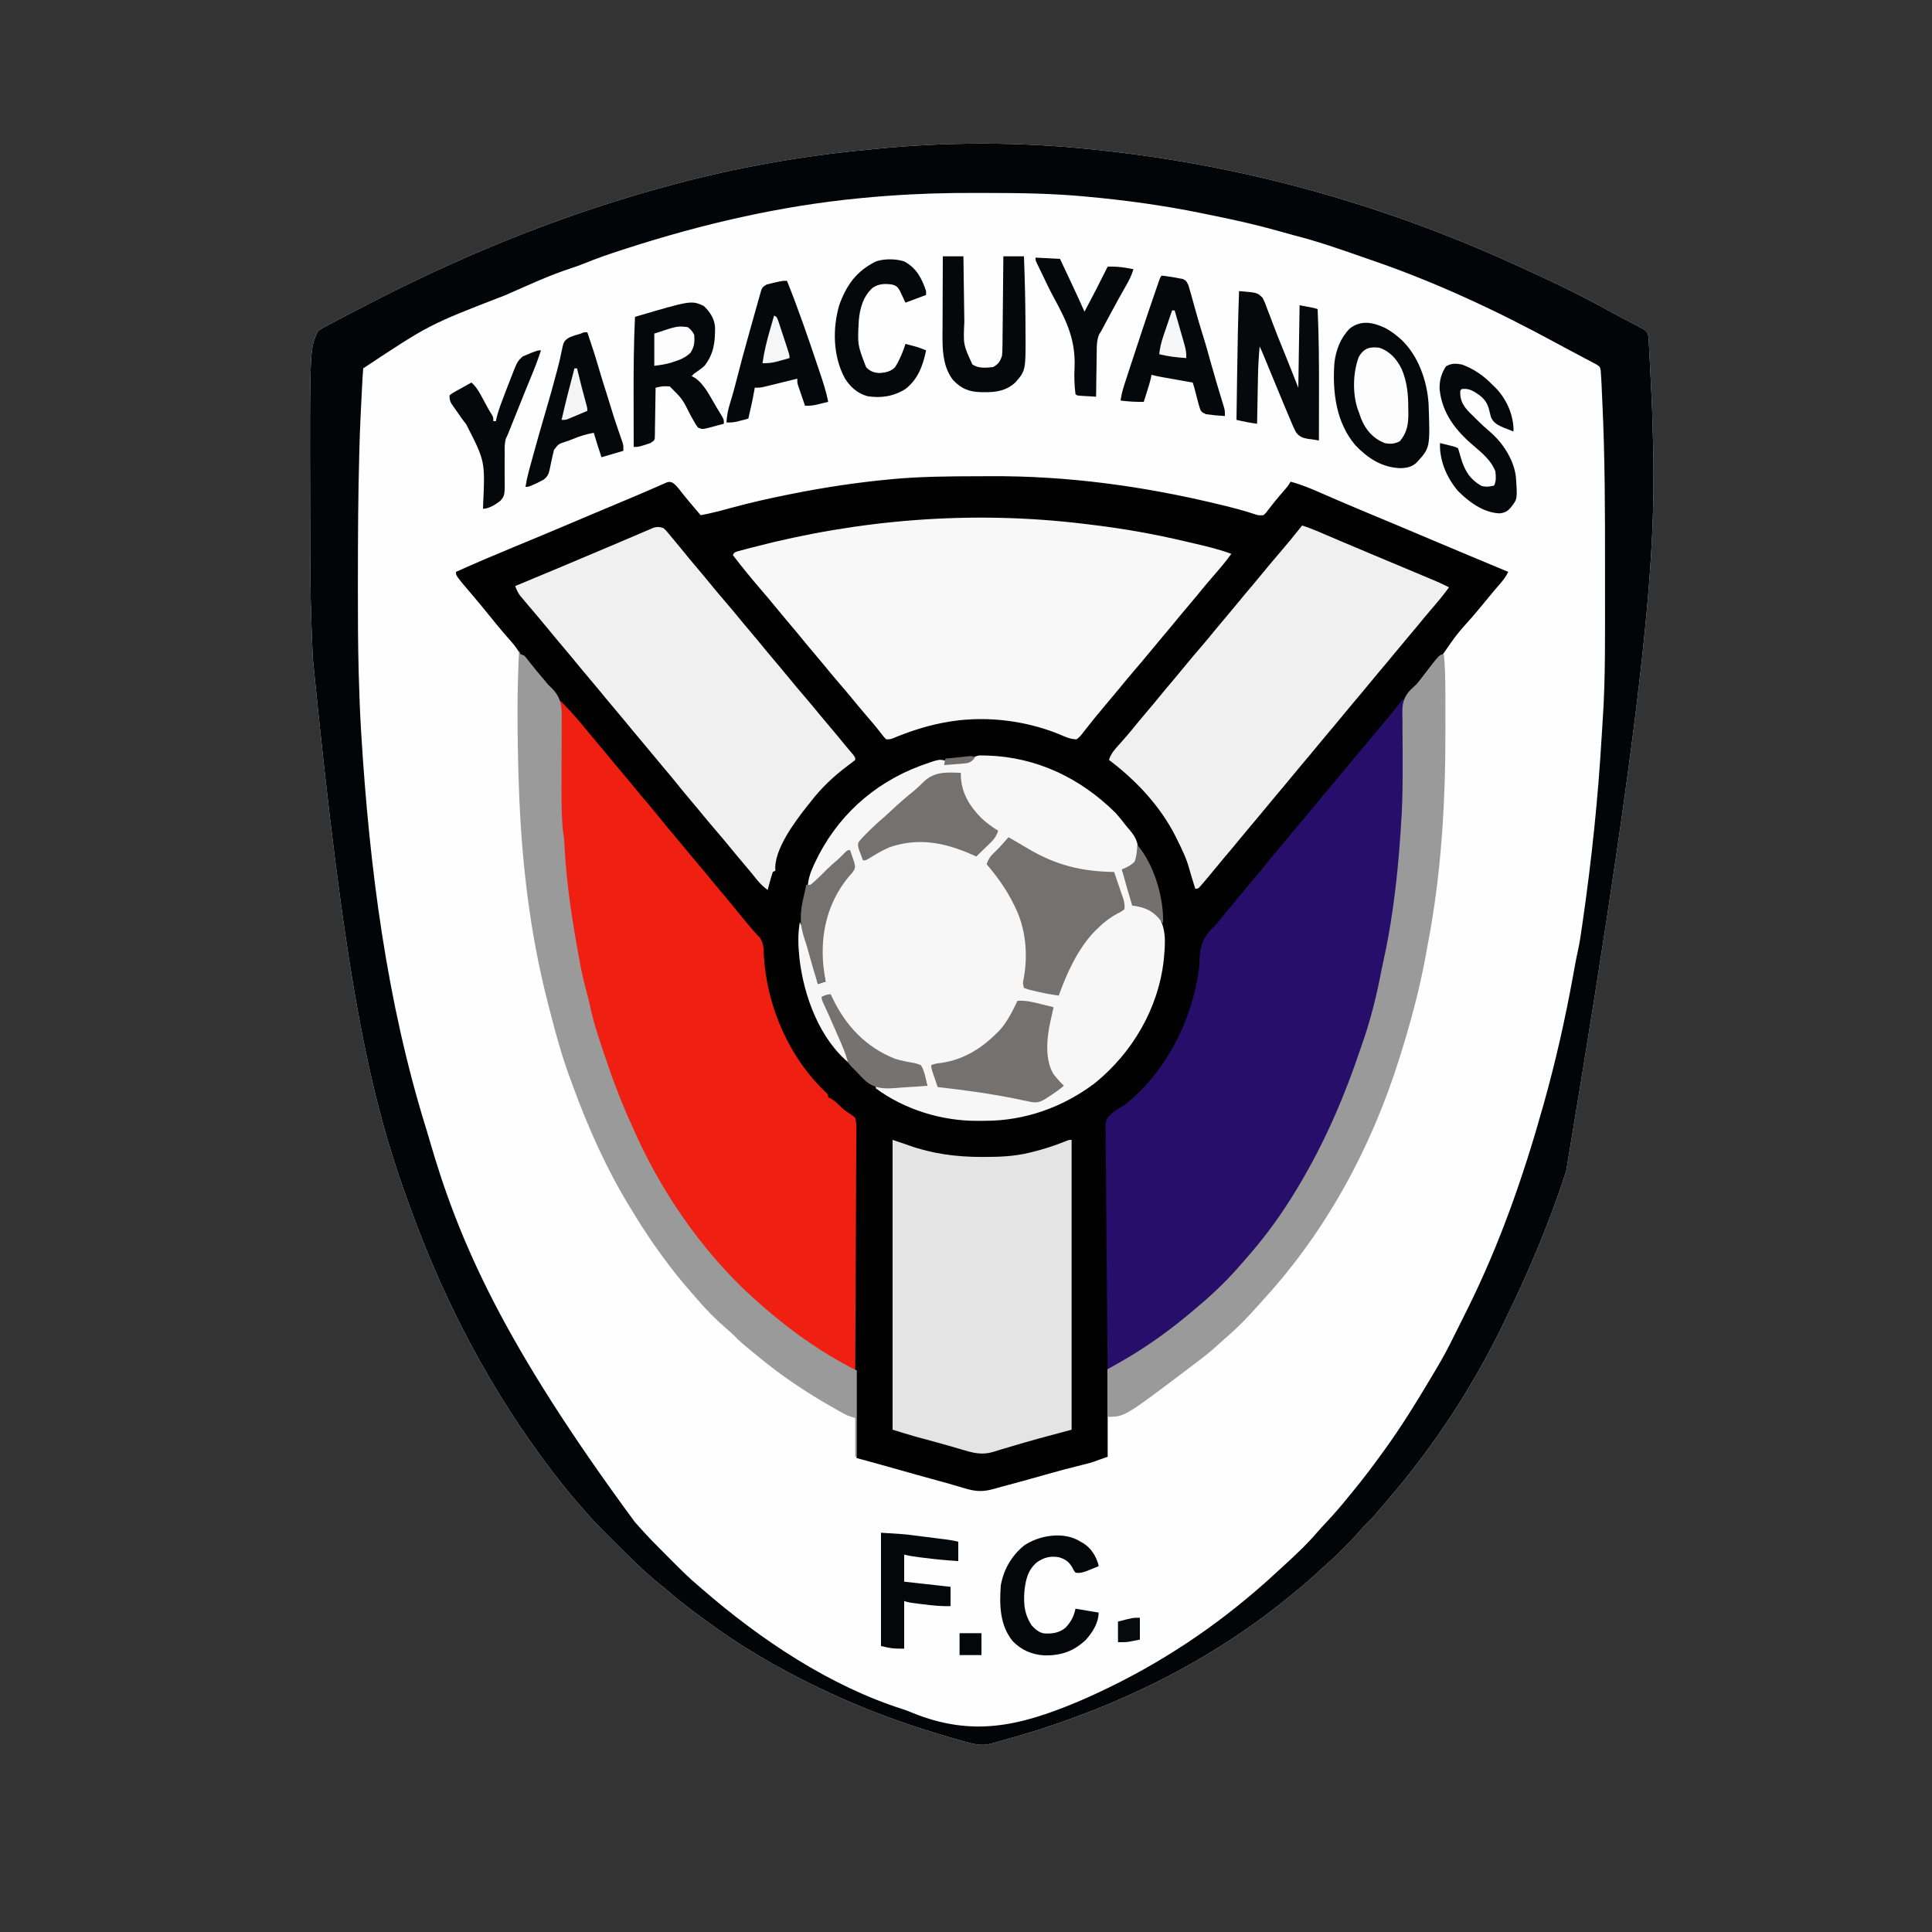 <?xml version="1.0" encoding="UTF-8"?>
<svg version="1.1" xmlns="http://www.w3.org/2000/svg" width="1500" height="1500">
<rect width="100%" height="100%" fill="#333333" stroke="none"/>
<path d="M0 0 C0.959 0.099 1.919 0.199 2.908 0.301 C74.874 7.766 145.18 22.662 214 45 C214.782 45.254 215.564 45.507 216.369 45.769 C253.371 57.817 289.552 71.955 325 88 C326.107 88.499 327.215 88.998 328.355 89.513 C353.82 101.024 379.092 113 403.499 126.624 C408.563 129.41 413.701 132.059 418.839 134.705 C419.563 135.081 420.286 135.456 421.031 135.844 C421.656 136.165 422.28 136.487 422.924 136.818 C423.609 137.208 424.294 137.598 425 138 C426.047 138.512 427.094 139.023 428.173 139.55 C431.18 142.156 431.436 142.506 431.941 146.188 C432.059 147.909 432.146 149.632 432.207 151.355 C432.262 152.28 432.318 153.205 432.375 154.158 C432.549 157.167 432.681 160.176 432.812 163.188 C432.923 165.271 433.036 167.354 433.152 169.437 C433.422 174.444 433.661 179.452 433.885 184.461 C434.03 187.65 434.196 190.839 434.363 194.027 C434.658 200.016 434.834 206.006 435 212 C435.044 213.435 435.088 214.869 435.132 216.304 C437.767 302.328 435.561 388.638 368 793 C367.778 793.686 367.557 794.372 367.328 795.078 C354.536 834.556 338.231 872.755 320 910 C319.541 910.945 319.083 911.889 318.61 912.863 C295.152 961.121 265.392 1006.592 230.44 1047.317 C228.915 1049.099 227.4 1050.889 225.887 1052.68 C216.74 1063.472 216.74 1063.472 211.683 1068.316 C209.969 1070.031 208.401 1071.816 206.828 1073.66 C202.923 1078.151 198.781 1082.367 194.562 1086.562 C193.85 1087.279 193.138 1087.995 192.404 1088.732 C188.344 1092.785 184.187 1096.658 179.842 1100.403 C177.232 1102.666 174.716 1105.02 172.188 1107.375 C166.643 1112.49 160.89 1117.286 155 1122 C153.869 1122.922 152.739 1123.846 151.609 1124.77 C85.947 1178.235 8.106 1214.375 -73.326 1236.274 C-74.975 1236.722 -76.618 1237.188 -78.252 1237.687 C-85.623 1239.835 -92.18 1238.111 -99.383 1236.066 C-100.067 1235.873 -100.75 1235.68 -101.455 1235.481 C-103.68 1234.849 -105.903 1234.207 -108.125 1233.562 C-108.895 1233.34 -109.666 1233.118 -110.459 1232.889 C-145.053 1222.893 -178.533 1210.618 -211 1195 C-212.111 1194.466 -213.222 1193.933 -214.366 1193.383 C-244.716 1178.716 -273.817 1161.695 -300.887 1141.57 C-302.99 1140.007 -305.102 1138.456 -307.215 1136.906 C-314.709 1131.38 -321.95 1125.648 -329 1119.566 C-331.728 1117.233 -334.504 1114.986 -337.312 1112.75 C-350.171 1102.218 -361.807 1090.289 -373.562 1078.562 C-374.481 1077.648 -374.481 1077.648 -375.418 1076.715 C-381.834 1070.321 -388.153 1063.926 -394 1057 C-395.045 1055.808 -396.091 1054.618 -397.141 1053.43 C-404.386 1045.166 -411.335 1036.738 -418 1028 C-418.564 1027.262 -419.129 1026.523 -419.71 1025.762 C-466.561 964.306 -502.66 895.568 -529 823 C-529.478 821.699 -529.956 820.398 -530.435 819.097 C-561.94 733.358 -580.538 642.891 -605.125 395.312 C-605.164 394.48 -605.202 393.648 -605.242 392.79 C-605.481 387.558 -605.693 382.326 -605.886 377.093 C-605.965 374.944 -606.047 372.795 -606.132 370.647 C-607.14 344.422 -607.188 318.199 -607.185 291.958 C-607.185 287.058 -607.192 282.158 -607.206 277.259 C-607.545 153.979 -607.545 153.979 -601 141 C-598.527 139.304 -596.21 137.93 -593.562 136.562 C-592.768 136.138 -591.974 135.713 -591.155 135.275 C-588.445 133.834 -585.723 132.416 -583 131 C-581.045 129.969 -579.091 128.938 -577.137 127.906 C-570.117 124.22 -563.064 120.6 -556 117 C-555.282 116.634 -554.565 116.268 -553.825 115.891 C-481.631 79.1 -406.317 49.033 -328 28 C-327.231 27.792 -326.461 27.585 -325.668 27.371 C-276.128 14.034 -225.376 5.024 -174.302 0.22 C-172.034 0.003 -169.768 -0.226 -167.501 -0.458 C-112.646 -5.963 -54.817 -5.84 0 0 Z " fill="#FEFEFE" transform="translate(848,116)"/>
<path d="M0 0 C3.234 -0.004 6.469 -0.018 9.703 -0.041 C69.872 -0.457 129.461 7.72 187.892 21.865 C189.061 22.147 189.061 22.147 190.253 22.435 C198.844 24.517 207.311 26.741 215.708 29.519 C218.519 30.417 218.519 30.417 222.329 30.24 C224.43 28.255 224.43 28.255 226.392 25.553 C227.167 24.56 227.941 23.568 228.74 22.545 C229.36 21.744 229.36 21.744 229.994 20.927 C232.82 17.358 235.821 13.934 238.787 10.482 C241.323 7.543 241.323 7.543 243.329 4.24 C251.414 6.332 258.951 9.51 266.578 12.846 C270.449 14.538 274.329 16.21 278.208 17.885 C279.029 18.239 279.849 18.594 280.695 18.959 C290.166 23.046 299.685 27.019 309.204 30.99 C312.849 32.512 316.494 34.034 320.138 35.557 C321.511 36.13 321.511 36.13 322.911 36.715 C333.375 41.091 343.821 45.51 354.267 49.928 C373.593 58.1 392.95 66.195 412.329 74.24 C410.513 78.1 408.05 81.103 405.267 84.303 C404.265 85.47 403.263 86.638 402.263 87.807 C401.765 88.387 401.267 88.967 400.755 89.565 C398.744 91.928 396.785 94.332 394.829 96.74 C391.541 100.78 388.202 104.771 384.829 108.74 C372.412 122.594 372.412 122.594 361.892 137.803 C360.33 140.239 358.711 141.915 356.642 143.928 C352.936 147.539 349.74 151.363 346.556 155.436 C343.9 158.782 341.156 162.045 338.392 165.303 C337.907 165.875 337.422 166.448 336.922 167.038 C333.479 171.09 333.479 171.09 332.329 172.24 C332.216 174.211 332.172 176.186 332.156 178.161 C332.142 179.438 332.129 180.714 332.115 182.03 C332.11 182.721 332.104 183.411 332.099 184.123 C332.083 186.303 332.061 188.483 332.037 190.664 C332.004 193.777 331.972 196.89 331.942 200.003 C331.401 254.219 331.401 254.219 329.329 281.24 C329.267 282.055 329.205 282.87 329.141 283.71 C325.687 328.413 319.76 373.975 306.954 417.053 C306.645 418.099 306.337 419.145 306.018 420.223 C305.127 423.23 304.23 426.236 303.329 429.24 C303.001 430.345 303.001 430.345 302.665 431.471 C286.4 485.893 262.89 538.884 228.329 584.24 C227.862 584.858 227.395 585.475 226.914 586.111 C211.748 606.072 194.729 625.945 175.65 642.256 C173.879 643.77 172.127 645.305 170.384 646.85 C152.848 662.299 133.569 675.427 113.517 687.365 C112.543 687.947 111.568 688.528 110.564 689.127 C109.201 689.93 109.201 689.93 107.81 690.748 C106.994 691.229 106.178 691.71 105.338 692.206 C103.329 693.24 103.329 693.24 101.329 693.24 C101.329 715.68 101.329 738.12 101.329 761.24 C88.967 765.736 88.967 765.736 84.087 766.951 C83.013 767.223 81.938 767.495 80.831 767.775 C79.717 768.053 78.602 768.33 77.454 768.615 C69.19 770.713 60.954 772.86 52.767 775.24 C41.659 778.466 30.493 781.468 19.313 784.433 C17.311 784.975 15.314 785.535 13.323 786.114 C4.606 788.626 -1.139 788.354 -9.733 785.74 C-11.609 785.187 -13.485 784.635 -15.362 784.084 C-16.373 783.786 -17.384 783.488 -18.425 783.182 C-24.323 781.471 -30.248 779.862 -36.171 778.24 C-44.663 775.908 -53.145 773.548 -61.608 771.115 C-72.271 768.069 -82.972 765.158 -93.671 762.24 C-93.671 739.8 -93.671 717.36 -93.671 694.24 C-95.651 693.58 -97.631 692.92 -99.671 692.24 C-103.143 690.494 -106.457 688.48 -109.796 686.49 C-110.761 685.917 -111.725 685.343 -112.719 684.752 C-127.794 675.672 -142.068 665.396 -155.671 654.24 C-156.202 653.807 -156.733 653.373 -157.28 652.927 C-172.752 640.243 -187.688 626.477 -200.671 611.24 C-201.562 610.224 -202.454 609.208 -203.346 608.193 C-223.323 585.378 -240.203 559.855 -254.671 533.24 C-255.092 532.479 -255.514 531.718 -255.948 530.935 C-276.662 493.523 -291.715 451.829 -301.671 410.24 C-301.848 409.507 -302.025 408.773 -302.208 408.018 C-303.241 403.726 -304.247 399.428 -305.234 395.126 C-305.628 393.425 -306.035 391.727 -306.444 390.029 C-314.494 356.358 -320.09 320.583 -321.46 285.982 C-321.61 282.316 -321.61 282.316 -322.148 279.02 C-323.923 266.183 -323.761 253.167 -323.564 240.239 C-323.492 234.721 -323.488 229.201 -323.47 223.682 C-323.452 218.878 -323.409 214.076 -323.318 209.272 C-323.229 204.562 -323.206 199.856 -323.224 195.146 C-323.22 193.374 -323.193 191.603 -323.142 189.832 C-322.855 179.484 -323.829 172.768 -330.953 164.911 C-332.629 163.176 -334.334 161.485 -336.076 159.817 C-338.457 157.463 -340.511 154.912 -342.608 152.303 C-343.309 151.44 -344.011 150.578 -344.733 149.689 C-347.06 146.748 -349.296 143.75 -351.479 140.701 C-352.625 139.092 -352.625 139.092 -354.671 138.24 C-355.301 137.177 -355.301 137.177 -355.944 136.092 C-358.063 132.592 -360.602 129.681 -363.296 126.615 C-364.379 125.367 -365.461 124.119 -366.542 122.869 C-367.074 122.254 -367.606 121.64 -368.155 121.006 C-371.746 116.823 -375.199 112.524 -378.671 108.24 C-383.037 102.866 -387.424 97.514 -391.916 92.245 C-404.671 77.279 -404.671 77.279 -404.671 74.24 C-390.025 67.649 -375.266 61.367 -360.421 55.24 C-345.435 49.055 -330.477 42.807 -315.546 36.49 C-313.636 35.682 -311.726 34.875 -309.815 34.067 C-307.034 32.89 -304.253 31.714 -301.471 30.537 C-292.039 26.548 -282.603 22.57 -273.149 18.632 C-267.275 16.182 -261.417 13.703 -255.585 11.154 C-254.468 10.672 -253.352 10.19 -252.201 9.694 C-250.12 8.794 -248.044 7.883 -245.974 6.957 C-245.066 6.567 -244.157 6.177 -243.221 5.775 C-242.434 5.429 -241.647 5.082 -240.836 4.725 C-238.671 4.24 -238.671 4.24 -236.51 5.01 C-234.011 6.682 -232.461 8.687 -230.608 11.053 C-229.835 12.025 -229.061 12.997 -228.264 13.998 C-227.644 14.78 -227.644 14.78 -227.01 15.577 C-224.597 18.573 -222.1 21.497 -219.608 24.428 C-219.119 25.004 -218.63 25.581 -218.125 26.175 C-216.975 27.531 -215.823 28.886 -214.671 30.24 C-206.577 28.785 -198.719 26.674 -190.796 24.49 C-176.195 20.525 -161.512 17.192 -146.671 14.24 C-145.394 13.985 -144.118 13.73 -142.803 13.467 C-118.43 8.619 -93.975 4.931 -69.233 2.553 C-68.003 2.433 -66.774 2.314 -65.507 2.191 C-43.705 0.208 -21.875 0.025 0 0 Z " fill="#020101" transform="translate(758.671,369.76)"/>
<path d="M0 0 C0.959 0.099 1.919 0.199 2.908 0.301 C74.874 7.766 145.18 22.662 214 45 C214.782 45.254 215.564 45.507 216.369 45.769 C253.371 57.817 289.552 71.955 325 88 C326.107 88.499 327.215 88.998 328.355 89.513 C353.82 101.024 379.092 113 403.499 126.624 C408.563 129.41 413.701 132.059 418.839 134.705 C419.563 135.081 420.286 135.456 421.031 135.844 C421.656 136.165 422.28 136.487 422.924 136.818 C423.609 137.208 424.294 137.598 425 138 C426.047 138.512 427.094 139.023 428.173 139.55 C431.18 142.156 431.436 142.506 431.941 146.188 C432.059 147.909 432.146 149.632 432.207 151.355 C432.262 152.28 432.318 153.205 432.375 154.158 C432.549 157.167 432.681 160.176 432.812 163.188 C432.923 165.271 433.036 167.354 433.152 169.437 C433.422 174.444 433.661 179.452 433.885 184.461 C434.03 187.65 434.196 190.839 434.363 194.027 C434.658 200.016 434.834 206.006 435 212 C435.044 213.435 435.088 214.869 435.132 216.304 C437.767 302.328 435.561 388.638 368 793 C367.778 793.686 367.557 794.372 367.328 795.078 C354.536 834.556 338.231 872.755 320 910 C319.541 910.945 319.083 911.889 318.61 912.863 C295.152 961.121 265.392 1006.592 230.44 1047.317 C228.915 1049.099 227.4 1050.889 225.887 1052.68 C216.74 1063.472 216.74 1063.472 211.683 1068.316 C209.969 1070.031 208.401 1071.816 206.828 1073.66 C202.923 1078.151 198.781 1082.367 194.562 1086.562 C193.85 1087.279 193.138 1087.995 192.404 1088.732 C188.344 1092.785 184.187 1096.658 179.842 1100.403 C177.232 1102.666 174.716 1105.02 172.188 1107.375 C166.643 1112.49 160.89 1117.286 155 1122 C153.869 1122.922 152.739 1123.846 151.609 1124.77 C85.947 1178.235 8.106 1214.375 -73.326 1236.274 C-74.975 1236.722 -76.618 1237.188 -78.252 1237.687 C-85.623 1239.835 -92.18 1238.111 -99.383 1236.066 C-100.067 1235.873 -100.75 1235.68 -101.455 1235.481 C-103.68 1234.849 -105.903 1234.207 -108.125 1233.562 C-108.895 1233.34 -109.666 1233.118 -110.459 1232.889 C-145.053 1222.893 -178.533 1210.618 -211 1195 C-212.111 1194.466 -213.222 1193.933 -214.366 1193.383 C-244.716 1178.716 -273.817 1161.695 -300.887 1141.57 C-302.99 1140.007 -305.102 1138.456 -307.215 1136.906 C-314.709 1131.38 -321.95 1125.648 -329 1119.566 C-331.728 1117.233 -334.504 1114.986 -337.312 1112.75 C-350.171 1102.218 -361.807 1090.289 -373.562 1078.562 C-374.481 1077.648 -374.481 1077.648 -375.418 1076.715 C-381.834 1070.321 -388.153 1063.926 -394 1057 C-395.045 1055.808 -396.091 1054.618 -397.141 1053.43 C-404.386 1045.166 -411.335 1036.738 -418 1028 C-418.564 1027.262 -419.129 1026.523 -419.71 1025.762 C-466.561 964.306 -502.66 895.568 -529 823 C-529.478 821.699 -529.956 820.398 -530.435 819.097 C-561.94 733.358 -580.538 642.891 -605.125 395.312 C-605.164 394.48 -605.202 393.648 -605.242 392.79 C-605.481 387.558 -605.693 382.326 -605.886 377.093 C-605.965 374.944 -606.047 372.795 -606.132 370.647 C-607.14 344.422 -607.188 318.199 -607.185 291.958 C-607.185 287.058 -607.192 282.158 -607.206 277.259 C-607.545 153.979 -607.545 153.979 -601 141 C-598.527 139.304 -596.21 137.93 -593.562 136.562 C-592.768 136.138 -591.974 135.713 -591.155 135.275 C-588.445 133.834 -585.723 132.416 -583 131 C-581.045 129.969 -579.091 128.938 -577.137 127.906 C-570.117 124.22 -563.064 120.6 -556 117 C-555.282 116.634 -554.565 116.268 -553.825 115.891 C-481.631 79.1 -406.317 49.033 -328 28 C-327.231 27.792 -326.461 27.585 -325.668 27.371 C-276.128 14.034 -225.376 5.024 -174.302 0.22 C-172.034 0.003 -169.768 -0.226 -167.501 -0.458 C-112.646 -5.963 -54.817 -5.84 0 0 Z M-158 36 C-159.016 36.073 -160.031 36.147 -161.077 36.222 C-166.808 36.644 -172.53 37.135 -178.25 37.688 C-179.522 37.809 -179.522 37.809 -180.82 37.933 C-242.74 43.949 -302.954 57.959 -362.062 77.062 C-362.987 77.36 -363.912 77.658 -364.865 77.964 C-375.01 81.235 -384.999 84.676 -394.859 88.729 C-398.09 90.037 -401.337 91.176 -404.65 92.253 C-421.204 97.647 -437.074 105.012 -453 112 C-454.549 112.678 -454.549 112.678 -456.13 113.37 C-514.71 135.993 -514.71 135.993 -566 170 C-566.221 172.335 -566.38 174.647 -566.5 176.988 C-566.54 177.709 -566.581 178.429 -566.622 179.171 C-566.753 181.551 -566.877 183.932 -567 186.312 C-567.044 187.135 -567.087 187.958 -567.132 188.805 C-567.891 203.126 -568.566 217.444 -568.941 231.78 C-568.982 233.318 -569.024 234.857 -569.066 236.396 C-569.96 268.679 -570.106 300.959 -570.123 333.252 C-570.125 336.321 -570.129 339.391 -570.133 342.461 C-570.157 363.225 -570.071 383.979 -569.543 404.738 C-569.513 405.935 -569.513 405.935 -569.482 407.157 C-569.097 421.951 -568.55 436.747 -567.656 451.52 C-567.607 452.337 -567.558 453.155 -567.508 453.998 C-561.168 557.413 -547.784 662.231 -516.801 761.397 C-516.07 763.772 -515.369 766.151 -514.684 768.539 C-491.578 848.806 -456.418 928.128 -355.255 1065.51 C-353.873 1067.036 -352.499 1068.57 -351.14 1070.117 C-344.691 1077.426 -337.844 1084.309 -330.943 1091.187 C-328.934 1093.191 -326.931 1095.2 -324.928 1097.209 C-318.79 1103.35 -312.664 1109.423 -306 1115 C-304.881 1115.972 -303.764 1116.946 -302.648 1117.922 C-257.628 1156.923 -203.797 1193.1 -146.59 1211.148 C-144.161 1211.947 -141.851 1212.873 -139.5 1213.875 C-93.174 1232.686 -56.734 1224.191 -12.129 1205.633 C35.835 1185.221 79.943 1158.388 120 1125 C120.58 1124.519 121.16 1124.039 121.757 1123.543 C129.19 1117.374 136.395 1110.995 143.469 1104.418 C145.045 1102.958 146.631 1101.509 148.219 1100.062 C157.558 1091.537 166.834 1082.891 175.035 1073.246 C177.19 1070.783 179.418 1068.401 181.658 1066.016 C187.728 1059.552 193.46 1052.927 199 1046 C199.981 1044.808 200.964 1043.618 201.949 1042.43 C210.367 1032.238 218.272 1021.722 226 1011 C226.53 1010.266 227.06 1009.532 227.606 1008.776 C240.126 991.394 251.334 973.33 262.267 954.915 C263.802 952.332 265.348 949.757 266.898 947.184 C272.034 938.622 276.69 929.924 281.05 920.944 C282.274 918.439 283.532 915.952 284.791 913.465 C286.155 910.759 287.502 908.045 288.846 905.33 C289.649 903.709 290.455 902.089 291.264 900.471 C316.325 850.158 334.839 797.046 350 743 C350.18 742.36 350.36 741.72 350.546 741.061 C359.815 708.078 367.268 674.957 373.387 641.25 C373.548 640.367 373.708 639.485 373.873 638.576 C374.17 636.936 374.465 635.297 374.758 633.657 C375.442 629.868 376.185 626.106 377.037 622.351 C378.449 616.1 379.329 609.775 380.25 603.438 C380.408 602.359 380.408 602.359 380.568 601.259 C387.6 552.945 392.695 504.556 395.531 455.819 C395.747 452.118 395.971 448.418 396.231 444.72 C396.856 435.833 397.284 426.956 397.554 418.05 C397.586 417.028 397.586 417.028 397.618 415.986 C398.068 401.094 398.149 386.204 398.134 371.305 C398.132 367.658 398.134 364.011 398.136 360.363 C398.138 354.238 398.135 348.113 398.13 341.988 C398.126 335.807 398.126 329.627 398.13 323.446 C398.162 281.567 398.093 239.703 396.125 197.86 C395.993 195.048 395.872 192.236 395.75 189.424 C395.667 187.589 395.584 185.753 395.5 183.918 C395.465 183.1 395.429 182.281 395.393 181.438 C395.289 179.289 395.153 177.146 395 175 C394.928 173.895 394.856 172.79 394.782 171.651 C394.219 168.848 394.219 168.848 391.852 167.18 C390.905 166.678 389.957 166.177 388.98 165.66 C387.91 165.08 386.839 164.5 385.737 163.902 C384.565 163.295 383.394 162.688 382.188 162.062 C380.962 161.409 379.738 160.753 378.515 160.096 C375.962 158.728 373.402 157.371 370.837 156.024 C367.194 154.108 363.576 152.149 359.961 150.18 C314.271 125.336 266.764 103.127 217.528 86.215 C214.887 85.305 212.249 84.389 209.612 83.465 C192.139 77.342 174.735 71.282 156.775 66.728 C153.633 65.904 150.513 65.015 147.391 64.117 C129.729 59.058 112.007 55.013 94.005 51.405 C90.832 50.764 87.665 50.1 84.496 49.441 C55.193 43.447 25.591 39.403 -4.188 36.688 C-5.07 36.606 -5.953 36.525 -6.862 36.441 C-31.344 34.219 -55.772 33.812 -80.338 33.815 C-83.635 33.815 -86.931 33.808 -90.228 33.794 C-112.897 33.702 -135.39 34.337 -158 36 Z " fill="#020507" transform="translate(848,116)"/>
<path d="M0 0 C1.356 -0.007 2.712 0.015 4.066 0.059 C5.179 0.082 5.179 0.082 6.313 0.105 C44.717 1.381 78.456 17.642 105.629 44.496 C108.803 48.04 111.719 51.735 114.629 55.496 C115.785 56.824 115.785 56.824 116.965 58.18 C121.982 64.245 123.698 68.678 123.152 76.602 C122.452 80.473 121.419 82.706 118.629 85.496 C113.629 88.496 113.629 88.496 110.629 88.496 C110.992 89.502 110.992 89.502 111.363 90.528 C112.46 93.577 113.545 96.63 114.629 99.684 C115.01 100.739 115.392 101.794 115.785 102.881 C116.146 103.902 116.507 104.924 116.879 105.977 C117.214 106.914 117.549 107.851 117.895 108.817 C118.633 111.509 118.77 113.72 118.629 116.496 C119.258 116.522 119.887 116.548 120.535 116.574 C126.536 116.972 131.809 117.677 136.629 121.496 C145.762 132.679 144.433 145.435 143.115 159.217 C138.879 196.677 118.733 230.882 89.629 254.496 C64.979 273.088 35.465 283.685 4.57 283.681 C2.53 283.684 0.49 283.702 -1.551 283.721 C-29.151 283.841 -58.025 275.02 -80.371 258.496 C-80.371 257.836 -80.371 257.176 -80.371 256.496 C-67.171 256.496 -53.971 256.496 -40.371 256.496 C-41.361 253.526 -42.351 250.556 -43.371 247.496 C-43.601 246.363 -43.83 245.23 -44.066 244.062 C-45.202 241.109 -45.202 241.109 -48.863 240.211 C-50.32 239.929 -51.782 239.672 -53.246 239.434 C-54.8 239.123 -56.352 238.806 -57.902 238.48 C-58.665 238.321 -59.429 238.162 -60.215 237.998 C-74.071 234.772 -85.296 226.116 -95.371 216.496 C-96.048 215.906 -96.725 215.315 -97.422 214.707 C-105.016 207.798 -111.212 197.889 -115.371 188.496 C-115.371 187.506 -115.371 186.516 -115.371 185.496 C-118.836 186.486 -118.836 186.486 -122.371 187.496 C-121.822 188.633 -121.822 188.633 -121.262 189.793 C-117.305 198.12 -113.57 206.536 -109.925 215.004 C-109.135 216.839 -108.341 218.673 -107.548 220.507 C-104.865 226.769 -102.404 232.993 -100.371 239.496 C-124.103 220.433 -136.316 186.77 -139.704 157.425 C-140.638 148.033 -141.09 138.826 -139.371 129.496 C-131.752 143.765 -129.25 161.888 -125.371 177.496 C-122.401 176.506 -122.401 176.506 -119.371 175.496 C-119.57 174.626 -119.57 174.626 -119.773 173.738 C-119.95 172.957 -120.127 172.176 -120.309 171.371 C-120.483 170.605 -120.657 169.84 -120.836 169.051 C-125.823 145.244 -120.866 121.554 -107.786 101.279 C-105.517 97.9 -103.055 95.112 -100.121 92.309 C-98.347 90.594 -98.347 90.594 -97.371 88.496 C-97.635 85.407 -98.373 82.907 -99.469 80.012 C-100.371 77.496 -100.371 77.496 -100.371 73.496 C-106.792 79.026 -112.965 84.783 -119.104 90.623 C-131.638 102.496 -131.638 102.496 -133.371 102.496 C-132.871 96.34 -131.453 91.523 -128.871 85.934 C-128.337 84.762 -128.337 84.762 -127.792 83.567 C-111.26 48.103 -82.587 21.84 -46.008 8.129 C-30.859 2.679 -30.859 2.679 -25.371 4.496 C-25.701 5.156 -26.031 5.816 -26.371 6.496 C-23.285 6.276 -20.203 6.015 -17.121 5.746 C-15.812 5.653 -15.812 5.653 -14.477 5.559 C-8.117 4.976 -5.633 0.829 0 0 Z " fill="#F7F7F7" transform="translate(760.371,586.504)"/>
<path d="M0 0 C7.343 7.314 14.098 15.029 20.617 23.082 C23.208 26.254 25.847 29.38 28.5 32.5 C32.621 37.349 36.67 42.252 40.688 47.188 C43.261 50.318 45.876 53.412 48.5 56.5 C52.62 61.348 56.668 66.248 60.684 71.184 C63.278 74.338 65.916 77.452 68.562 80.562 C72.432 85.113 76.2 89.728 79.91 94.41 C82.832 98.031 85.848 101.57 88.863 105.113 C91.78 108.546 94.657 112.006 97.5 115.5 C100.788 119.54 104.127 123.531 107.5 127.5 C111.62 132.348 115.668 137.248 119.684 142.184 C122.278 145.338 124.916 148.452 127.562 151.562 C131.427 156.106 135.189 160.715 138.895 165.391 C142.316 169.631 145.855 173.773 149.387 177.922 C149.817 178.44 150.246 178.957 150.689 179.491 C151.969 180.964 153.367 182.331 154.766 183.691 C157.955 188.415 157.853 192.601 158.062 198.188 C160.462 237.58 177.686 277.397 206.746 304.637 C208 306 208 306 208 308 C208.561 308.241 209.121 308.482 209.699 308.73 C212.474 310.262 214.5 312.146 216.812 314.312 C220.086 317.443 220.086 317.443 223.768 320.044 C225.747 321.223 227.371 322.367 229 324 C229.711 327.035 229.924 329.014 229.842 332.042 C229.848 332.847 229.854 333.651 229.86 334.481 C229.871 337.175 229.833 339.866 229.795 342.56 C229.793 344.492 229.794 346.423 229.798 348.355 C229.8 353.599 229.759 358.842 229.71 364.085 C229.666 369.565 229.662 375.045 229.654 380.525 C229.632 390.902 229.574 401.278 229.504 411.655 C229.426 423.469 229.387 435.282 229.352 447.096 C229.279 471.398 229.156 495.699 229 520 C226.768 518.895 224.536 517.787 222.306 516.678 C221.679 516.368 221.052 516.058 220.406 515.739 C215.334 513.214 210.509 510.443 205.75 507.375 C204.956 506.867 204.161 506.359 203.343 505.836 C185.086 494.036 167.997 480.71 152 466 C150.375 464.562 148.75 463.125 147.125 461.688 C138.556 453.969 130.457 445.8 123 437 C122.112 435.986 121.222 434.973 120.332 433.961 C100.35 411.146 83.469 385.617 69 359 C68.368 357.859 68.368 357.859 67.723 356.694 C47.008 319.282 31.955 277.589 22 236 C21.823 235.267 21.646 234.533 21.463 233.777 C20.429 229.486 19.424 225.188 18.437 220.886 C18.043 219.185 17.635 217.487 17.227 215.789 C9.177 182.118 3.581 146.343 2.211 111.742 C2.061 108.076 2.061 108.076 1.522 104.778 C0.971 100.79 0.659 96.823 0.444 92.807 C0.401 92.028 0.359 91.249 0.316 90.446 C-0.137 81.327 -0.126 72.214 -0.098 63.086 C-0.096 61.251 -0.094 59.416 -0.093 57.58 C-0.09 52.816 -0.08 48.052 -0.069 43.288 C-0.058 38.401 -0.054 33.513 -0.049 28.625 C-0.038 19.083 -0.021 9.542 0 0 Z " fill="#EF1F12" transform="translate(435,544)"/>
<path d="M0 0 C0.33 0 0.66 0 1 0 C1.441 77.294 1.441 77.294 -1 108 C-1.095 109.224 -1.095 109.224 -1.191 110.473 C-4.665 155.18 -10.567 200.727 -23.375 243.812 C-23.684 244.859 -23.993 245.905 -24.311 246.983 C-25.202 249.99 -26.1 252.995 -27 256 C-27.219 256.736 -27.438 257.472 -27.664 258.231 C-43.93 312.653 -67.439 365.644 -102 411 C-102.467 411.617 -102.934 412.235 -103.416 412.871 C-118.581 432.831 -135.6 452.705 -154.68 469.016 C-156.45 470.53 -158.202 472.065 -159.945 473.609 C-177.481 489.059 -196.76 502.187 -216.812 514.125 C-217.787 514.706 -218.761 515.288 -219.765 515.887 C-220.674 516.422 -221.583 516.957 -222.52 517.508 C-223.335 517.989 -224.151 518.47 -224.991 518.965 C-227 520 -227 520 -229 520 C-229.304 494.748 -229.533 469.497 -229.674 444.244 C-229.741 432.518 -229.832 420.793 -229.981 409.067 C-230.11 398.846 -230.194 388.625 -230.223 378.402 C-230.24 372.991 -230.28 367.581 -230.374 362.171 C-230.463 357.073 -230.49 351.978 -230.47 346.879 C-230.474 345.013 -230.5 343.146 -230.55 341.28 C-230.9 327.545 -230.9 327.545 -227.713 323.275 C-224.222 319.82 -220.23 317.445 -216 315 C-183.673 289.527 -162.888 248.427 -158 208 C-157.884 206.235 -157.787 204.47 -157.707 202.703 C-157.138 190.83 -155.013 184.692 -146.412 176.4 C-144.321 174.327 -142.519 172.053 -140.688 169.75 C-132.131 159.249 -123.542 148.777 -114.762 138.461 C-111.456 134.567 -108.263 130.593 -105.09 126.59 C-102.168 122.969 -99.152 119.43 -96.137 115.887 C-93.22 112.454 -90.343 108.994 -87.5 105.5 C-83.752 100.895 -79.93 96.36 -76.086 91.836 C-73.188 88.419 -70.328 84.975 -67.5 81.5 C-63.752 76.895 -59.93 72.36 -56.086 67.836 C-53.188 64.419 -50.328 60.975 -47.5 57.5 C-43.752 52.895 -39.93 48.36 -36.086 43.836 C-33.188 40.419 -30.328 36.975 -27.5 33.5 C-24.212 29.46 -20.873 25.469 -17.5 21.5 C-9.163 11.789 -9.163 11.789 -1.312 1.691 C-0.879 1.133 -0.446 0.575 0 0 Z " fill="#260E6A" transform="translate(1089,543)"/>
<path d="M0 0 C2.115 0.267 4.23 0.524 6.347 0.777 C30.631 3.722 54.738 7.957 78.53 13.646 C81.278 14.299 84.031 14.931 86.785 15.56 C96.091 17.704 105.211 19.952 114.18 23.275 C109.837 29.354 105.047 34.95 100.136 40.568 C96.137 45.15 92.25 49.807 88.422 54.533 C85.877 57.645 83.283 60.713 80.68 63.775 C77.307 67.744 73.968 71.736 70.68 75.775 C66.931 80.381 63.109 84.917 59.263 89.442 C56.384 92.835 53.548 96.258 50.742 99.713 C46.785 104.576 42.715 109.332 38.623 114.081 C34.828 118.496 31.127 122.979 27.457 127.498 C24.898 130.619 22.294 133.7 19.68 136.775 C16.307 140.744 12.968 144.735 9.68 148.775 C8.962 149.647 8.244 150.518 7.504 151.416 C5.767 153.553 4.07 155.706 2.387 157.885 C1.422 159.099 0.457 160.312 -0.508 161.525 C-0.948 162.111 -1.387 162.697 -1.84 163.301 C-3.145 164.916 -3.145 164.916 -5.82 167.275 C-10.921 167.404 -15.832 164.816 -20.508 162.9 C-47.952 151.989 -79.715 148.636 -108.82 154.275 C-109.992 154.501 -109.992 154.501 -111.187 154.732 C-124.308 157.366 -136.537 161.492 -148.885 166.62 C-150.82 167.275 -150.82 167.275 -153.82 167.275 C-155.66 165.361 -155.66 165.361 -157.758 162.65 C-158.551 161.647 -159.343 160.645 -160.16 159.611 C-160.588 159.07 -161.016 158.528 -161.457 157.97 C-163.839 155.01 -166.334 152.148 -168.82 149.275 C-173.121 144.287 -177.325 139.233 -181.477 134.119 C-184.213 130.798 -187.011 127.535 -189.82 124.275 C-194.14 119.262 -198.371 114.19 -202.543 109.053 C-205.102 105.931 -207.706 102.851 -210.32 99.775 C-214.442 94.926 -218.49 90.024 -222.508 85.088 C-225.545 81.394 -228.64 77.752 -231.737 74.109 C-234.616 70.716 -237.452 67.293 -240.258 63.838 C-243.713 59.591 -247.248 55.423 -250.82 51.275 C-258.402 42.469 -265.743 33.492 -272.82 24.275 C-271.82 22.275 -271.82 22.275 -269.54 21.441 C-268.524 21.167 -267.508 20.893 -266.461 20.611 C-265.303 20.298 -264.145 19.985 -262.952 19.662 C-261.659 19.323 -260.365 18.986 -259.07 18.65 C-258.406 18.476 -257.742 18.303 -257.057 18.124 C-175.507 -3.135 -88.453 -10.742 0 0 Z " fill="#F8F8F8" transform="translate(841.82,406.725)"/>
<path d="M0 0 C9 3 9 3 12.457 4.246 C30.808 10.762 49.407 13.235 68.812 13.25 C69.597 13.251 70.381 13.251 71.188 13.252 C83.027 13.236 94.446 12.807 106 10 C106.76 9.818 107.52 9.636 108.303 9.448 C117.322 7.226 125.998 4.445 134.594 0.918 C137 0 137 0 139 0 C139 74.25 139 148.5 139 225 C130.42 227.31 121.84 229.62 113 232 C99.627 235.772 99.627 235.772 86.312 239.742 C85.371 240.026 84.43 240.309 83.46 240.601 C81.67 241.141 79.883 241.693 78.1 242.26 C69.234 244.909 62.477 243.039 53.812 240.438 C51.965 239.896 50.118 239.355 48.27 238.816 C47.273 238.525 46.276 238.234 45.249 237.934 C37.983 235.845 30.684 233.878 23.39 231.892 C22.23 231.575 21.07 231.257 19.875 230.93 C18.862 230.654 17.849 230.378 16.805 230.093 C11.179 228.477 5.594 226.721 0 225 C0 150.75 0 76.5 0 0 Z " fill="#E4E4E4" transform="translate(693,885)"/>
<path d="M0 0 C1.618 1.316 1.618 1.316 3.016 2.992 C3.54 3.609 4.064 4.226 4.604 4.862 C5.419 5.858 5.419 5.858 6.25 6.875 C7.109 7.897 7.109 7.897 7.986 8.939 C9.67 10.949 11.338 12.972 13 15 C13.812 15.985 14.624 16.97 15.461 17.984 C16.898 19.738 18.331 21.496 19.758 23.258 C22.303 26.37 24.896 29.437 27.5 32.5 C30.855 36.446 34.172 40.416 37.438 44.438 C40.893 48.684 44.427 52.853 48 57 C52.319 62.013 56.551 67.085 60.723 72.223 C63.282 75.344 65.886 78.425 68.5 81.5 C72.621 86.35 76.67 91.252 80.688 96.188 C83.724 99.881 86.82 103.523 89.916 107.166 C92.795 110.56 95.632 113.983 98.438 117.438 C101.893 121.684 105.427 125.853 109 130 C113.319 135.013 117.551 140.085 121.723 145.223 C124.282 148.344 126.886 151.424 129.5 154.5 C133.742 159.492 137.921 164.531 142.051 169.617 C143.694 171.626 145.368 173.598 147.062 175.562 C149 178 149 178 149 180 C147.136 181.532 145.262 182.958 143.312 184.375 C132.164 192.736 122.458 201.885 114 213 C113.155 214.049 112.308 215.097 111.461 216.145 C102.022 228.106 85.509 250.098 87 266 C86.34 266.33 85.68 266.66 85 267 C84.202 269.357 83.509 271.662 82.875 274.062 C82.693 274.726 82.511 275.389 82.324 276.072 C81.876 277.713 81.437 279.356 81 281 C77.435 278.31 74.642 275.561 71.875 272.062 C71.099 271.094 70.323 270.126 69.523 269.129 C69.114 268.619 68.706 268.108 68.284 267.583 C66.067 264.851 63.781 262.178 61.5 259.5 C58.145 255.554 54.828 251.584 51.562 247.562 C48.107 243.316 44.573 239.147 41 235 C36.682 229.988 32.451 224.918 28.281 219.781 C25.702 216.636 23.074 213.535 20.438 210.438 C16.568 205.887 12.8 201.272 9.09 196.59 C6.168 192.969 3.152 189.43 0.137 185.887 C-2.78 182.454 -5.657 178.994 -8.5 175.5 C-11.788 171.46 -15.127 167.469 -18.5 163.5 C-22.621 158.65 -26.67 153.748 -30.688 148.812 C-33.261 145.682 -35.876 142.588 -38.5 139.5 C-42.621 134.65 -46.67 129.748 -50.688 124.812 C-53.261 121.682 -55.876 118.588 -58.5 115.5 C-62.621 110.65 -66.67 105.748 -70.688 100.812 C-73.261 97.682 -75.876 94.588 -78.5 91.5 C-82.621 86.65 -86.67 81.748 -90.688 76.812 C-93.261 73.682 -95.876 70.589 -98.5 67.5 C-99.883 65.866 -101.266 64.232 -102.648 62.598 C-103.541 61.542 -104.436 60.487 -105.333 59.434 C-106.582 57.961 -107.823 56.481 -109.062 55 C-109.775 54.154 -110.488 53.309 -111.223 52.438 C-112.994 50.009 -113.942 47.795 -115 45 C-113.718 44.468 -113.718 44.468 -112.409 43.925 C-94.566 36.515 -76.743 29.059 -58.949 21.533 C-56.068 20.315 -53.187 19.099 -50.306 17.885 C-48.424 17.091 -46.542 16.297 -44.66 15.504 C-43.748 15.119 -42.835 14.735 -41.895 14.338 C-36.933 12.244 -31.975 10.137 -27.025 8.013 C-24.306 6.848 -21.583 5.693 -18.859 4.541 C-17.056 3.774 -15.258 2.993 -13.461 2.212 C-12.401 1.766 -11.342 1.319 -10.25 0.859 C-9.348 0.472 -8.445 0.085 -7.516 -0.313 C-4.542 -1.125 -2.908 -0.989 0 0 Z " fill="#F0F0F0" transform="translate(515,410)"/>
<path d="M0 0 C4.346 1.389 8.521 3.007 12.715 4.801 C13.354 5.073 13.993 5.345 14.651 5.626 C16.028 6.213 17.404 6.8 18.779 7.389 C22.502 8.982 26.228 10.567 29.953 12.152 C30.715 12.477 31.477 12.802 32.262 13.136 C39.559 16.243 46.871 19.313 54.188 22.375 C55.433 22.897 56.678 23.418 57.923 23.94 C60.521 25.029 63.118 26.117 65.716 27.205 C66.402 27.493 67.088 27.78 67.796 28.076 C69.337 28.722 70.878 29.368 72.419 30.013 C77.614 32.19 82.807 34.368 88 36.549 C89.693 37.26 91.387 37.97 93.082 38.68 C95.452 39.673 97.822 40.668 100.191 41.664 C100.893 41.957 101.595 42.25 102.318 42.553 C106.292 44.227 110.162 46.027 114 48 C109.814 53.813 105.278 59.236 100.599 64.651 C96.746 69.113 92.994 73.646 89.277 78.223 C86.718 81.344 84.114 84.425 81.5 87.5 C78.127 91.469 74.788 95.46 71.5 99.5 C67.752 104.105 63.93 108.64 60.086 113.164 C57.188 116.581 54.328 120.025 51.5 123.5 C47.752 128.105 43.93 132.64 40.086 137.164 C37.188 140.581 34.328 144.025 31.5 147.5 C27.752 152.105 23.93 156.64 20.086 161.164 C17.188 164.581 14.328 168.025 11.5 171.5 C7.752 176.105 3.93 180.64 0.086 185.164 C-2.812 188.581 -5.672 192.025 -8.5 195.5 C-12.248 200.105 -16.07 204.64 -19.914 209.164 C-22.812 212.581 -25.672 216.025 -28.5 219.5 C-32.248 224.105 -36.07 228.64 -39.914 233.164 C-42.812 236.581 -45.672 240.025 -48.5 243.5 C-52.246 248.102 -56.064 252.635 -59.907 257.155 C-62.877 260.653 -65.796 264.187 -68.688 267.75 C-71.56 271.269 -74.461 274.756 -77.438 278.188 C-78.076 278.924 -78.714 279.66 -79.371 280.418 C-81 282 -81 282 -83 282 C-83.605 280.042 -84.209 278.083 -84.812 276.125 C-85.184 274.929 -85.555 273.733 -85.938 272.5 C-86.548 270.487 -87.142 268.469 -87.688 266.438 C-89.823 258.535 -93.373 251.303 -97 244 C-97.548 242.891 -98.096 241.783 -98.66 240.641 C-110.759 217.187 -129.081 197.789 -150 182 C-148.473 176.948 -145.394 173.712 -141.938 169.875 C-140.75 168.532 -139.564 167.189 -138.379 165.844 C-137.799 165.188 -137.219 164.531 -136.622 163.855 C-133.739 160.557 -130.999 157.145 -128.242 153.742 C-125.697 150.63 -123.104 147.563 -120.5 144.5 C-117.127 140.531 -113.788 136.54 -110.5 132.5 C-106.751 127.895 -102.929 123.358 -99.084 118.834 C-96.205 115.44 -93.368 112.017 -90.562 108.562 C-86.606 103.7 -82.536 98.943 -78.444 94.194 C-74.648 89.78 -70.947 85.297 -67.277 80.777 C-64.718 77.656 -62.114 74.575 -59.5 71.5 C-56.127 67.531 -52.788 63.54 -49.5 59.5 C-45.751 54.895 -41.929 50.358 -38.084 45.834 C-35.205 42.44 -32.368 39.017 -29.562 35.562 C-26.107 31.316 -22.573 27.147 -19 23 C-12.506 15.461 -6.209 7.776 0 0 Z " fill="#F0F0F0" transform="translate(1011,408)"/>
<path d="M0 0 C0.33 0.99 0.66 1.98 1 3 C1.99 3.33 2.98 3.66 4 4 C5.656 5.828 5.656 5.828 7.5 8.25 C11.532 13.436 15.731 18.44 19.996 23.434 C20.449 23.99 20.902 24.547 21.369 25.12 C23.031 27.1 23.031 27.1 25.225 29.093 C32.245 36.282 33.138 41.855 33.146 51.592 C33.119 53.333 33.091 55.075 33.062 56.816 C33.066 58.641 33.073 60.465 33.084 62.29 C33.103 67.076 33.069 71.86 33.023 76.645 C32.977 82.411 32.993 88.177 32.999 93.943 C33.003 98.441 32.999 102.938 32.965 107.436 C32.913 115.572 32.995 123.671 33.438 131.797 C33.477 132.521 33.516 133.244 33.556 133.99 C33.824 138.369 34.344 142.664 35 147 C35.122 148.694 35.219 150.389 35.289 152.086 C36.836 182.282 41.642 212.424 47.188 242.125 C47.525 243.941 47.525 243.941 47.87 245.794 C49.293 253.119 51.073 260.288 53.065 267.474 C54.036 271.136 54.843 274.794 55.625 278.5 C58.724 292.262 63.497 305.645 68 319 C68.416 320.234 68.832 321.468 69.26 322.739 C74.988 339.571 81.576 355.848 89 372 C89.746 373.657 90.493 375.315 91.238 376.973 C113.612 426.072 147.738 473.927 189 509 C189.933 509.811 190.867 510.622 191.828 511.457 C213.124 529.864 236.795 546.398 262 559 C262 581.11 262 603.22 262 626 C261.67 626 261.34 626 261 626 C261 616.1 261 606.2 261 596 C259.02 595.34 257.04 594.68 255 594 C253.683 593.376 252.383 592.713 251.109 592.004 C250.41 591.616 249.71 591.229 248.989 590.829 C247.881 590.202 247.881 590.202 246.75 589.562 C245.964 589.12 245.177 588.678 244.367 588.222 C223.278 576.273 203.34 563.015 184.738 547.446 C183.109 546.091 181.466 544.758 179.812 543.434 C175.172 539.707 170.783 535.932 166.648 531.652 C164.98 529.98 163.241 528.463 161.438 526.938 C153.056 519.702 145.031 511.682 137.883 503.223 C136.317 501.374 134.726 499.557 133.117 497.746 C125.24 488.844 117.966 479.629 111 470 C110.496 469.306 109.992 468.612 109.472 467.897 C102.64 458.466 96.204 448.854 90.157 438.901 C89.059 437.098 87.949 435.302 86.836 433.508 C68.21 403.261 53.881 371.236 41.714 337.952 C41.042 336.115 40.365 334.279 39.687 332.444 C33.789 316.387 29.109 300.129 24.902 283.552 C24.063 280.246 23.206 276.945 22.344 273.645 C8.237 219.168 1.759 162.282 -0.125 106.125 C-0.167 104.912 -0.209 103.699 -0.252 102.448 C-0.865 84.465 -1.189 66.494 -1.188 48.5 C-1.188 47.486 -1.189 46.471 -1.19 45.426 C-1.189 30.265 -0.7 15.144 0 0 Z " fill="#9A9A9A" transform="translate(403,505)"/>
<path d="M0 0 C1.054 9.915 1.164 19.782 1.168 29.738 C1.171 31.466 1.175 33.194 1.178 34.922 C1.184 38.547 1.186 42.172 1.185 45.797 C1.185 49.426 1.192 53.054 1.206 56.683 C1.417 112.882 -1.776 169.392 -12.368 224.675 C-12.992 227.959 -13.591 231.246 -14.184 234.535 C-18.989 260.856 -25.989 286.486 -34 312 C-34.331 313.057 -34.662 314.113 -35.003 315.202 C-56.439 382.981 -90.884 446.929 -138.84 499.621 C-140.261 501.186 -141.67 502.761 -143.066 504.348 C-151.475 513.871 -160.388 523.164 -170.098 531.375 C-172.349 533.298 -174.511 535.306 -176.688 537.312 C-181.928 542.029 -187.436 546.338 -193.078 550.558 C-195.165 552.124 -197.24 553.707 -199.316 555.289 C-247.887 592 -247.887 592 -261 592 C-261 579.79 -261 567.58 -261 555 C-257.844 553.226 -254.689 551.452 -251.438 549.625 C-233.245 539.281 -216.132 527.338 -200 514 C-199.019 513.193 -198.038 512.386 -197.027 511.555 C-183.648 500.448 -170.41 488.638 -159.082 475.418 C-157.472 473.548 -155.844 471.702 -154.199 469.863 C-141.208 455.25 -129.393 439.567 -119 423 C-118.459 422.139 -117.919 421.278 -117.362 420.391 C-95.721 385.665 -79.422 349.313 -66.238 310.624 C-65.226 307.663 -64.2 304.709 -63.16 301.758 C-56.77 283.432 -52.065 264.593 -48.495 245.531 C-47.978 242.886 -47.408 240.256 -46.824 237.625 C-38.674 200.742 -34.925 162.923 -32.812 125.25 C-32.77 124.511 -32.728 123.771 -32.684 123.01 C-32.064 111.586 -31.969 100.178 -32.006 88.74 C-32.012 86.371 -32.011 84.002 -32.007 81.633 C-32.006 80.846 -32.004 80.058 -32.003 79.246 C-32 77.646 -31.997 76.046 -31.993 74.446 C-31.987 69.691 -32.028 64.938 -32.103 60.183 C-32.141 57.175 -32.136 54.168 -32.122 51.16 C-32.124 49.753 -32.143 48.346 -32.182 46.94 C-32.394 38.823 -31.684 33.931 -26.121 27.8 C-24.428 26.186 -22.722 24.584 -21 23 C-19.948 21.751 -18.917 20.484 -17.934 19.18 C-17.515 18.629 -17.097 18.078 -16.666 17.51 C-16.058 16.701 -16.058 16.701 -15.438 15.875 C-3.246 0 -3.246 0 0 0 Z " fill="#9A9A9A" transform="translate(1121,508)"/>
<path d="M0 0 C0.704 0.412 1.408 0.825 2.133 1.25 C4.24 2.483 6.35 3.711 8.461 4.938 C10.767 6.277 13.061 7.633 15.352 9 C37.135 21.82 56.717 26.611 82 27 C83.346 30.892 84.674 34.789 86 38.688 C86.572 40.342 86.572 40.342 87.156 42.029 C87.517 43.096 87.878 44.163 88.25 45.262 C88.753 46.731 88.753 46.731 89.266 48.229 C90 50.999 90.318 53.154 90 56 C87.727 57.703 87.727 57.703 84.625 59.25 C78.191 62.744 73.163 66.837 68 72 C67.386 72.614 66.773 73.227 66.141 73.859 C53.473 87.457 45.226 105.687 39 123 C32.184 122.035 25.484 120.749 18.812 119.062 C17.54 118.744 16.268 118.426 14.957 118.098 C13.981 117.735 13.005 117.373 12 117 C10.868 113.603 11.191 112.433 11.938 109 C15.186 90.553 13.378 70.842 5 54 C4.572 53.123 4.572 53.123 4.136 52.228 C-1.529 40.694 -8.608 30.746 -17 21 C-15.702 17.184 -14.25 14.929 -11.312 12.188 C-7.287 8.324 -3.614 4.247 0 0 Z " fill="#74716E" transform="translate(783,650)"/>
<path d="M0 0 C3.98 2.118 7.409 4.508 10.789 7.484 C11.382 7.996 11.975 8.508 12.586 9.035 C25.97 21.442 32.968 41.555 33.953 59.467 C35.153 93.089 35.153 93.089 24.789 104.484 C20.984 108.075 17.252 108.763 12.102 108.984 C-2.337 108.443 -13.083 101.371 -22.852 91.254 C-37.918 73.568 -40.77 49.867 -39.211 27.484 C-38.028 17.175 -34.516 7.96 -27.211 0.484 C-18.493 -6.141 -9.491 -4.365 0 0 Z " fill="#05080A" transform="translate(1075.211,254.516)"/>
<path d="M0 0 C4.826 4.596 8.447 10.01 8.793 16.793 C8.851 28.296 7.861 37.052 0.625 46.5 C-1.892 48.774 -4.559 50.623 -7.375 52.5 C-8.035 53.16 -8.695 53.82 -9.375 54.5 C-8.107 55.181 -8.107 55.181 -6.812 55.875 C0.861 61.11 5.337 71.178 10.062 78.938 C10.607 79.826 11.152 80.715 11.713 81.631 C12.219 82.473 12.725 83.316 13.246 84.184 C13.704 84.942 14.162 85.701 14.635 86.482 C15.625 88.5 15.625 88.5 15.625 91.5 C13.044 92.199 10.461 92.885 7.875 93.562 C6.781 93.861 6.781 93.861 5.664 94.166 C-1.022 95.898 -1.022 95.898 -4.375 94.5 C-5.804 92.725 -5.804 92.725 -7.109 90.414 C-7.597 89.57 -8.086 88.726 -8.588 87.857 C-9.095 86.955 -9.603 86.054 -10.125 85.125 C-16.574 72.221 -16.574 72.221 -26.375 62.5 C-31.982 62.286 -31.982 62.286 -37.375 63.5 C-37.39 64.732 -37.404 65.963 -37.419 67.232 C-37.477 71.791 -37.554 76.349 -37.637 80.907 C-37.671 82.882 -37.699 84.857 -37.721 86.832 C-37.755 89.667 -37.807 92.501 -37.863 95.336 C-37.87 96.222 -37.876 97.109 -37.883 98.022 C-37.902 98.843 -37.922 99.664 -37.943 100.509 C-37.954 101.233 -37.965 101.957 -37.976 102.703 C-38.375 104.5 -38.375 104.5 -41.375 106.5 C-43.025 107.091 -44.694 107.63 -46.375 108.125 C-47.674 108.516 -47.674 108.516 -49 108.914 C-51.375 109.5 -51.375 109.5 -54.375 109.5 C-54.399 100.466 -54.416 91.431 -54.427 82.397 C-54.432 78.198 -54.439 74 -54.45 69.801 C-54.505 49.341 -54.321 28.944 -53.375 8.5 C-9.759 -4.337 -9.759 -4.337 0 0 Z " fill="#05080A" transform="translate(546.375,237.5)"/>
<path d="M0 0 C6.304 -0.35 11.845 0.959 17.938 2.5 C18.908 2.738 19.878 2.977 20.877 3.223 C23.253 3.808 25.627 4.401 28 5 C27.711 6.279 27.422 7.558 27.125 8.875 C26.944 9.7 26.763 10.525 26.577 11.375 C26.205 13.065 25.825 14.754 25.435 16.44 C22.724 28.764 21.045 45.88 28 57 C30.48 60.209 33.108 63.158 36 66 C32.074 69.265 28.004 72.102 23.688 74.812 C23.062 75.232 22.436 75.652 21.791 76.084 C17.691 78.637 14.999 79.445 10.061 78.482 C9.381 78.323 8.701 78.164 8 78 C6.574 77.722 5.148 77.445 3.723 77.168 C2.169 76.842 0.616 76.515 -0.938 76.188 C-21.143 72.056 -41.512 69.287 -62 67 C-62.837 64.543 -63.67 62.084 -64.5 59.625 C-64.738 58.926 -64.977 58.228 -65.223 57.508 C-67 52.227 -67 52.227 -67 50 C-64.404 48.702 -62.073 48.599 -59.188 48.25 C-41.817 45.645 -28.176 37.158 -16 25 C-15.403 24.415 -14.806 23.83 -14.191 23.227 C-8.11 16.733 -3.869 7.956 0 0 Z " fill="#75716E" transform="translate(790,777)"/>
<path d="M0 0 C14.081 1.171 14.081 1.171 18.155 5.054 C19.728 7.936 20.822 10.764 21.875 13.875 C22.565 15.641 23.255 17.406 23.948 19.171 C24.73 21.195 25.48 23.23 26.228 25.267 C28.63 31.761 31.264 38.162 33.869 44.576 C37.972 54.695 41.976 64.847 46 75 C46.33 53.88 46.66 32.76 47 11 C58 13 58 13 61 14 C61.995 35.418 62.127 56.79 62.069 78.226 C62.058 82.505 62.054 86.784 62.049 91.062 C62.038 99.375 62.021 107.688 62 116 C61.062 115.84 60.124 115.681 59.158 115.516 C57.27 115.208 55.375 114.935 53.473 114.738 C49.251 113.993 46.764 113.021 44.152 109.531 C42.215 105.758 40.593 101.928 39 98 C38.259 96.252 37.515 94.504 36.77 92.758 C34.619 87.685 32.52 82.593 30.433 77.495 C28.052 71.687 25.65 65.887 23.249 60.087 C22.447 58.149 21.647 56.209 20.847 54.269 C20.36 53.09 19.873 51.91 19.371 50.695 C18.937 49.644 18.503 48.592 18.056 47.508 C17.415 45.986 16.739 44.477 16 43 C15.26 50.897 14.818 58.743 14.684 66.672 C14.663 67.72 14.642 68.769 14.621 69.849 C14.556 73.149 14.497 76.45 14.438 79.75 C14.394 82.008 14.351 84.266 14.307 86.523 C14.2 92.016 14.099 97.508 14 103 C8.582 102.308 3.318 101.242 -2 100 C-1.859 89.708 -1.713 79.417 -1.562 69.125 C-1.551 68.37 -1.54 67.615 -1.529 66.838 C-1.202 44.553 -0.816 22.274 0 0 Z " fill="#06090B" transform="translate(962,226)"/>
<path d="M0 0 C2.07 0.204 4.132 0.49 6.188 0.812 C7.315 0.984 8.443 1.155 9.605 1.332 C10.726 1.552 11.846 1.773 13 2 C14.603 2.284 14.603 2.284 16.238 2.574 C19 4 19 4 20.664 7.375 C21.137 8.908 21.58 10.451 22 12 C22.264 12.904 22.528 13.807 22.8 14.738 C23.686 17.818 24.533 20.907 25.375 24 C27.315 31.036 29.276 38.048 31.5 45 C33.925 52.608 36.062 60.285 38.188 67.981 C40.82 77.47 43.627 86.902 46.511 96.318 C46.999 97.934 46.999 97.934 47.496 99.582 C47.787 100.533 48.077 101.484 48.377 102.464 C49 105 49 105 49 109 C47.312 108.884 45.624 108.757 43.938 108.625 C42.998 108.555 42.058 108.486 41.09 108.414 C39.56 108.209 39.56 108.209 38 108 C36.792 107.862 35.584 107.724 34.34 107.582 C31 106 31 106 29.899 104.011 C28.986 101.383 28.278 98.767 27.625 96.062 C27.379 95.143 27.133 94.223 26.879 93.275 C26.423 91.569 25.98 89.859 25.553 88.145 C25.106 86.41 24.566 84.699 24 83 C22.759 82.781 22.759 82.781 21.493 82.557 C18.414 82.012 15.335 81.466 12.257 80.919 C10.926 80.683 9.595 80.447 8.265 80.212 C6.348 79.873 4.432 79.532 2.516 79.191 C1.364 78.987 0.211 78.783 -0.976 78.573 C-3.349 78.123 -5.668 77.623 -8 77 C-8.112 77.654 -8.224 78.307 -8.34 78.98 C-9.183 82.839 -10.363 86.552 -11.562 90.312 C-11.796 91.053 -12.03 91.794 -12.271 92.557 C-12.845 94.372 -13.422 96.186 -14 98 C-20.115 98.097 -25.933 97.77 -32 97 C-31.386 92.808 -30.445 88.926 -29.137 84.898 C-28.75 83.704 -28.364 82.51 -27.966 81.279 C-27.54 79.978 -27.114 78.676 -26.688 77.375 C-26.243 76.009 -25.798 74.642 -25.354 73.275 C-18.5 52.236 -11.542 31.226 -4.312 10.312 C-3.986 9.362 -3.659 8.412 -3.322 7.434 C-3.026 6.585 -2.73 5.737 -2.426 4.863 C-2.172 4.134 -1.919 3.405 -1.657 2.654 C-1 1 -1 1 0 0 Z " fill="#05080A" transform="translate(902,214)"/>
<path d="M0 0 C8.721 21.699 16.326 43.827 23.763 65.993 C24.291 67.565 24.819 69.136 25.349 70.706 C27.942 78.4 30.476 86.008 32 94 C29.939 94.507 27.876 95.005 25.812 95.5 C24.664 95.778 23.515 96.057 22.332 96.344 C19.432 96.915 16.939 97.133 14 97 C12.993 94.065 11.995 91.127 11 88.188 C10.714 87.354 10.428 86.521 10.133 85.662 C9.862 84.86 9.591 84.057 9.312 83.23 C9.061 82.492 8.81 81.754 8.551 80.993 C8 79 8 79 8 76 C7.142 76.212 6.285 76.424 5.401 76.643 C2.212 77.429 -0.979 78.211 -4.17 78.991 C-5.55 79.329 -6.929 79.668 -8.308 80.009 C-10.293 80.5 -12.279 80.985 -14.266 81.469 C-15.46 81.762 -16.654 82.055 -17.884 82.357 C-21 83 -21 83 -25 83 C-25.11 83.643 -25.219 84.286 -25.332 84.949 C-26.633 92.364 -28.254 99.678 -30 107 C-31.894 107.507 -33.79 108.006 -35.688 108.5 C-36.743 108.778 -37.799 109.057 -38.887 109.344 C-41.711 109.939 -44.128 110.128 -47 110 C-46.641 104.698 -45.804 100.054 -44.168 94.992 C-42.068 88.317 -40.281 81.594 -38.562 74.812 C-36.045 64.995 -33.448 55.211 -30.692 45.458 C-29.88 42.574 -29.079 39.688 -28.277 36.801 C-26.792 31.454 -25.293 26.11 -23.783 20.771 C-23.301 19.065 -22.821 17.359 -22.346 15.651 C-21.825 13.785 -21.289 11.924 -20.75 10.062 C-20.477 9.105 -20.203 8.147 -19.922 7.16 C-19 5 -19 5 -16 3 C-13.85 2.396 -11.68 1.861 -9.5 1.375 C-8.355 1.115 -7.211 0.854 -6.031 0.586 C-3 0 -3 0 0 0 Z " fill="#05080A" transform="translate(611,218)"/>
<path d="M0 0 C3.219 9.458 6.33 18.923 9.102 28.522 C11.148 35.582 13.373 42.582 15.602 49.586 C16.743 53.174 17.848 56.771 18.938 60.375 C20.156 64.383 21.452 68.358 22.801 72.324 C23.121 73.269 23.442 74.214 23.772 75.188 C24.414 77.075 25.061 78.96 25.715 80.843 C26.01 81.711 26.305 82.579 26.609 83.473 C26.877 84.249 27.145 85.025 27.421 85.824 C28 88 28 88 28 92 C22.39 93.65 16.78 95.3 11 97 C8.867 90.702 6.878 84.378 5 78 C-0.793 79.121 -6.013 80.623 -11.438 82.945 C-14 84 -14 84 -16.75 84.867 C-22.349 86.696 -22.349 86.696 -25.875 91.25 C-26.306 92.819 -26.669 94.407 -27 96 C-27.429 98.03 -27.867 100.057 -28.327 102.081 C-28.645 103.503 -28.939 104.931 -29.205 106.364 C-30.034 110.184 -30.793 111.829 -33.84 114.344 C-39.078 117.089 -39.078 117.089 -41.75 118.25 C-42.887 118.753 -42.887 118.753 -44.047 119.266 C-46 120 -46 120 -48 120 C-47.393 116.081 -46.617 112.292 -45.582 108.465 C-45.16 106.896 -45.16 106.896 -44.729 105.296 C-44.426 104.188 -44.124 103.08 -43.812 101.938 C-43.499 100.78 -43.185 99.623 -42.861 98.43 C-39.47 85.972 -35.938 73.555 -32.281 61.172 C-29.313 51.107 -26.442 41.034 -23.812 30.875 C-23.559 29.92 -23.306 28.965 -23.045 27.981 C-21.963 23.877 -20.931 19.8 -20.16 15.625 C-18.333 6.899 -18.333 6.899 -14.156 4.082 C-11.124 2.793 -8.184 1.831 -5 1 C-3 0 -3 0 0 0 Z " fill="#05080A" transform="translate(456,258)"/>
<path d="M0 0 C5.28 0 10.56 0 16 0 C16.025 1.876 16.05 3.752 16.076 5.685 C16.16 11.927 16.249 18.17 16.339 24.412 C16.394 28.192 16.448 31.971 16.497 35.751 C16.546 39.408 16.598 43.065 16.653 46.722 C16.673 48.107 16.692 49.493 16.709 50.879 C15.865 68.623 15.865 68.623 23 84 C27.772 87.154 33.516 86.608 39 86 C43.228 83.717 44.571 81.484 46 77 C46.204 74.42 46.311 71.944 46.319 69.364 C46.334 68.236 46.334 68.236 46.349 67.086 C46.38 64.613 46.397 62.141 46.414 59.668 C46.433 57.949 46.452 56.23 46.473 54.51 C46.524 49.994 46.564 45.478 46.601 40.962 C46.641 36.351 46.692 31.739 46.742 27.127 C46.839 18.085 46.922 9.042 47 0 C52.28 0 57.56 0 63 0 C63.667 17.515 64.119 35.023 64.177 52.551 C64.184 54.375 64.194 56.2 64.208 58.024 C64.421 88.549 64.421 88.549 56.465 97.781 C49.507 104.248 41.814 105.566 32.625 105.5 C31.695 105.494 30.766 105.487 29.808 105.48 C20.462 105.231 14.579 102.972 8.062 96.188 C-1.194 84.497 -0.296 68.396 -0.195 54.199 C-0.192 52.626 -0.189 51.053 -0.187 49.479 C-0.179 45.384 -0.16 41.289 -0.137 37.194 C-0.117 32.997 -0.108 28.801 -0.098 24.604 C-0.076 16.402 -0.041 8.201 0 0 Z " fill="#05080A" transform="translate(732,199)"/>
<path d="M0 0 C-0.009 0.704 -0.018 1.408 -0.027 2.133 C0.379 15.661 6.859 26.006 16.133 35.355 C20.132 39.044 24.372 42.149 29 45 C27.72 48.702 26.323 51.041 23.523 53.77 C22.853 54.43 22.183 55.091 21.492 55.771 C20.794 56.445 20.095 57.119 19.375 57.812 C18.315 58.852 18.315 58.852 17.234 59.912 C15.496 61.615 13.751 63.311 12 65 C10.424 64.294 10.424 64.294 8.816 63.574 C-12.264 54.196 -32.927 50.052 -55.438 57.844 C-61.091 60.186 -66.277 63.437 -71.496 66.609 C-74 68 -74 68 -76 68 C-76.727 66.09 -77.431 64.172 -78.125 62.25 C-78.519 61.183 -78.914 60.115 -79.32 59.016 C-80 56 -80 56 -79.469 53.973 C-77.35 51.126 -74.908 48.658 -72.375 46.188 C-71.832 45.651 -71.288 45.115 -70.728 44.562 C-67.314 41.216 -63.822 37.997 -60.18 34.898 C-57.862 32.88 -55.618 30.796 -53.372 28.699 C-47.971 23.653 -42.477 18.838 -36.684 14.238 C-33.781 11.817 -31.136 9.208 -28.438 6.562 C-19.941 -1.189 -11.026 -0.311 0 0 Z " fill="#75716E" transform="translate(746,600)"/>
<path d="M0 0 C9.573 3.527 16.896 8.698 24 16 C24.719 16.699 25.439 17.397 26.18 18.117 C34.457 26.644 39.638 38.141 40.125 50.062 C40.084 50.702 40.042 51.341 40 52 C38.332 51.337 36.666 50.669 35 50 C33.637 49.48 33.637 49.48 32.246 48.949 C27.778 46.942 24.706 45.543 22.609 40.961 C21.994 38.693 21.413 36.415 20.867 34.129 C19.082 27.687 15.014 24.407 9.438 21.062 C6.14 19.234 3.776 18.684 0 19 C-1.358 20.142 -1.358 20.142 -1.25 23.188 C-0.72 31.264 4.239 35.65 9.75 41 C10.441 41.686 11.132 42.372 11.844 43.078 C15.059 46.245 18.313 49.311 21.766 52.219 C31.818 60.709 40.837 74.593 42 88 C43.124 104.444 43.124 104.444 38 111 C35.22 114.178 33.066 115.272 28.938 115.562 C16.515 114.924 5.224 106.592 -3.188 98 C-11.862 87.716 -17.481 74.462 -17 61 C-15.041 61.476 -13.083 61.956 -11.125 62.438 C-10.034 62.704 -8.944 62.971 -7.82 63.246 C-5 64 -5 64 -3 65 C-2.182 67.516 -1.45 70.014 -0.75 72.562 C2.095 82.26 6.261 89.276 15.375 94.312 C18.867 95.227 21.509 94.806 25 94 C26.741 90.518 26.451 86.807 26 83 C22.877 74.583 15.627 68.644 9 63 C-4.814 51.229 -15.267 38.001 -17.285 19.367 C-17.525 12.536 -16.044 7.27 -12.438 1.5 C-8.303 -1.045 -4.702 -0.901 0 0 Z " fill="#05080A" transform="translate(1135,283)"/>
<path d="M0 0 C9.551 4.955 13.877 13.176 17.164 23.125 C17.164 24.115 17.164 25.105 17.164 26.125 C11.884 28.105 6.604 30.085 1.164 32.125 C-0.984 27.535 -0.984 27.535 -3.133 22.945 C-4.914 19.996 -5.606 19.11 -8.836 18.125 C-14.416 17.224 -19.425 17.279 -24.211 20.5 C-31.525 26.87 -34.305 36.495 -35.057 45.888 C-36.099 64.915 -36.099 64.915 -29.363 82.23 C-26.195 85.504 -23.359 86.509 -18.836 86.75 C-14.154 86.395 -10.17 85.598 -6.836 82.125 C-3.312 76.444 -0.857 70.482 1.164 64.125 C2.894 64.58 4.623 65.039 6.352 65.5 C7.796 65.883 7.796 65.883 9.27 66.273 C11.986 67.073 14.555 68.028 17.164 69.125 C14.848 80.765 10.843 91.651 1.164 99.125 C-7.925 104.837 -17.726 106.427 -28.293 104.73 C-36.104 102.61 -41.654 97.62 -45.887 90.84 C-55.118 73.776 -55.621 52.191 -50.16 33.738 C-44.426 18.091 -36.699 7.415 -21.52 -0.008 C-15.053 -2.097 -6.466 -1.995 0 0 Z " fill="#04080A" transform="translate(701.836,202.875)"/>
<path d="M0 0 C0.928 0.509 0.928 0.509 1.875 1.027 C7.745 4.582 11.777 10.749 13.664 17.309 C13.775 17.867 13.886 18.425 14 19 C11.942 19.844 9.878 20.675 7.812 21.5 C6.664 21.964 5.515 22.428 4.332 22.906 C1.238 23.922 -0.801 24.563 -4 24 C-5.301 22.391 -5.301 22.391 -6.312 20.25 C-8.982 15.559 -11.822 13.49 -17 12 C-23.455 10.917 -28.682 12.219 -34 16 C-41.326 22.249 -42.877 30.324 -43.75 39.562 C-44.275 49.304 -43.476 56.655 -38 65 C-35.192 68.008 -32.1 70.762 -27.898 71.238 C-21.72 71.42 -16.997 70.828 -12 67 C-7.629 62.522 -5.269 58.092 -4 52 C-1.07 52.488 1.859 52.977 4.789 53.465 C5.849 53.641 6.908 53.818 8 54 C10 54.333 12 54.667 14 55 C13.812 63.262 9.258 70.404 3.816 76.41 C-5.666 85.203 -15.368 88.46 -28.242 88.246 C-37.809 87.62 -46.032 84.145 -52.754 77.184 C-62.792 64.73 -63.08 49.28 -62 34 C-59.848 21.68 -53.672 10.939 -44 3 C-32.088 -5.199 -12.657 -8.265 0 0 Z " fill="#040709" transform="translate(839,1197)"/>
<path d="M0 0 C18.416 1.151 18.416 1.151 26.172 2.156 C27.028 2.263 27.883 2.371 28.765 2.481 C30.536 2.704 32.307 2.929 34.077 3.157 C36.788 3.505 39.499 3.845 42.211 4.184 C43.948 4.403 45.685 4.623 47.422 4.844 C48.226 4.945 49.03 5.046 49.859 5.15 C53.32 5.597 56.608 6.152 60 7 C60 11.95 60 16.9 60 22 C51.069 21.493 42.25 20.607 33.375 19.5 C32.32 19.369 31.265 19.239 30.178 19.104 C26.024 18.576 22.069 18.017 18 17 C18 23.93 18 30.86 18 38 C20.599 38.289 23.198 38.578 25.875 38.875 C26.742 38.971 27.609 39.068 28.503 39.167 C29.26 39.251 30.017 39.335 30.797 39.422 C31.65 39.517 32.502 39.611 33.381 39.709 C34.245 39.805 35.109 39.901 36 40 C38.568 40.285 41.136 40.571 43.704 40.856 C44.902 40.989 44.902 40.989 46.125 41.125 C47.648 41.294 49.172 41.464 50.695 41.633 C52.331 41.815 52.331 41.815 54 42 C54 46.95 54 51.9 54 57 C46.752 57.175 39.807 56.505 32.625 55.562 C31.546 55.428 30.467 55.293 29.355 55.154 C21.414 54.138 21.414 54.138 18 53 C18 65.21 18 77.42 18 90 C9 90 9 90 0 88 C0 58.96 0 29.92 0 0 Z " fill="#040709" transform="translate(684,1190)"/>
<path d="M0 0 C6.27 0.33 12.54 0.66 19 1 C21.064 5.392 23.127 9.784 25.189 14.177 C25.889 15.668 26.589 17.159 27.29 18.649 C30.933 26.401 34.567 34.152 38 42 C44.153 30.407 50.189 18.768 56 7 C60.991 6.913 65.57 7.104 70.5 8 C71.542 8.186 72.583 8.371 73.656 8.562 C74.43 8.707 75.203 8.851 76 9 C74.627 13.622 72.673 17.61 70.25 21.75 C65.913 29.307 61.751 36.952 57.625 44.625 C57.018 45.751 56.411 46.878 55.786 48.038 C53.381 52.513 53.381 52.513 51 57 C50.453 57.893 49.906 58.785 49.342 59.705 C47.469 64.305 47.521 68.507 47.488 73.43 C47.47 74.42 47.452 75.41 47.434 76.431 C47.38 79.579 47.346 82.727 47.312 85.875 C47.279 88.016 47.245 90.156 47.209 92.297 C47.124 97.531 47.056 102.765 47 108 C44.52 107.86 42.041 107.713 39.562 107.562 C38.855 107.523 38.148 107.484 37.42 107.443 C32.113 107.113 32.113 107.113 31 106 C30.14 99.102 29.903 92.237 30.281 85.301 C31.159 64.066 24.227 49.449 14.221 31.127 C10.895 25.008 7.923 18.728 4.938 12.438 C4.432 11.397 3.926 10.356 3.405 9.284 C2.95 8.343 2.496 7.403 2.027 6.434 C1.633 5.619 1.238 4.805 0.832 3.967 C0 2 0 2 0 0 Z " fill="#05080A" transform="translate(804,200)"/>
<path d="M0 0 C-2.301 7.22 -5.044 14.186 -7.938 21.188 C-8.915 23.569 -9.891 25.95 -10.867 28.332 C-11.12 28.948 -11.372 29.564 -11.632 30.198 C-14.651 37.573 -17.608 44.974 -20.562 52.375 C-20.822 53.024 -21.081 53.673 -21.348 54.342 C-22.515 57.263 -23.681 60.185 -24.846 63.107 C-26 66 -26 66 -27.143 68.267 C-28.449 72.434 -28.191 76.494 -28.141 80.832 C-28.158 82.785 -28.179 84.737 -28.203 86.689 C-28.237 89.753 -28.25 92.809 -28.199 95.872 C-27.963 112.538 -27.963 112.538 -31.44 116.74 C-34.926 119.575 -40.355 123 -45 123 C-44.957 121.757 -44.914 120.515 -44.87 119.234 C-43.385 86.002 -43.385 86.002 -58.121 57.272 C-60.584 54.293 -62.748 51.151 -64.917 47.954 C-65.855 46.576 -66.815 45.211 -67.798 43.864 C-70.213 40.522 -71 39.263 -71 35 C-69.439 33.628 -69.439 33.628 -67.281 32.422 C-66.131 31.764 -66.131 31.764 -64.957 31.094 C-64.146 30.65 -63.335 30.207 -62.5 29.75 C-61.689 29.291 -60.878 28.832 -60.043 28.359 C-58.036 27.226 -56.022 26.107 -54 25 C-49.769 28.622 -47.527 33.105 -44.938 37.938 C-44.072 39.53 -43.206 41.123 -42.34 42.715 C-41.937 43.461 -41.535 44.207 -41.121 44.976 C-40.198 46.642 -39.204 48.267 -38.191 49.879 C-37 52 -37 52 -37 55 C-36.34 55 -35.68 55 -35 55 C-34.669 53.463 -34.669 53.463 -34.332 51.895 C-32.847 45.966 -30.609 40.31 -28.424 34.611 C-27.694 32.704 -26.972 30.795 -26.252 28.885 C-24.871 25.242 -23.442 21.619 -22 18 C-21.586 16.93 -21.172 15.861 -20.745 14.759 C-18.937 10.378 -17.775 7.606 -13.992 4.648 C-12.964 4.228 -11.935 3.808 -10.875 3.375 C-9.841 2.929 -8.807 2.483 -7.742 2.023 C-2.321 0 -2.321 0 0 0 Z " fill="#04080A" transform="translate(420,272)"/>
<path d="M0 0 C8.234 2.809 13.423 8.87 17.25 16.488 C21.515 26.571 22.363 36.111 22.375 47 C22.399 48.219 22.424 49.439 22.449 50.695 C22.477 59.275 21.486 65.917 15.812 72.562 C11.714 74.657 8.505 74.927 4 74 C-5.111 70.24 -10.411 64.112 -14.188 55.188 C-14.809 53.465 -15.414 51.735 -16 50 C-16.3 49.203 -16.601 48.407 -16.91 47.586 C-21.017 35.246 -20.59 19.124 -16 7 C-11.996 0.263 -7.468 -0.99 0 0 Z " fill="#FCFCFC" transform="translate(1071,270)"/>
<path d="M0 0 C0.412 0.883 0.825 1.766 1.25 2.676 C11.557 24.295 27.204 40.995 49.703 49.965 C52.3 50.78 54.764 51.404 57.422 51.941 C58.189 52.1 58.956 52.258 59.747 52.421 C61.259 52.717 62.778 52.985 64.302 53.218 C66.41 53.617 66.41 53.617 70 55 C72.331 58.825 73.122 62.402 74.071 66.746 C74.246 67.545 74.421 68.345 74.602 69.169 C74.733 69.774 74.865 70.378 75 71 C69.438 71.47 63.881 71.846 58.307 72.141 C56.419 72.254 54.533 72.391 52.649 72.553 C43.063 73.366 35.191 73.89 27.415 67.57 C24.984 65.346 22.679 63.054 20.468 60.611 C19.106 59.117 17.648 57.712 16.184 56.318 C14.096 54.102 13.314 52.992 12.586 50.117 C11.35 45.927 9.779 41.948 8.039 37.945 C7.628 36.997 7.628 36.997 7.208 36.03 C6.35 34.06 5.487 32.093 4.625 30.125 C4.054 28.814 3.484 27.503 2.914 26.191 C-0.024 19.446 -3.013 12.73 -6.139 6.07 C-7 4 -7 4 -7 2 C-4.353 0.539 -3.106 0 0 0 Z " fill="#76726F" transform="translate(645,772)"/>
<path d="M0 0 C0.726 2.077 1.431 4.162 2.125 6.25 C2.717 7.99 2.717 7.99 3.32 9.766 C4 13 4 13 3.344 15.148 C1.774 17.311 0.114 19.345 -1.625 21.375 C-17.398 40.926 -23.043 64.407 -20.795 89.268 C-20.318 93.531 -19.699 97.767 -19 102 C-21.97 102.99 -21.97 102.99 -25 104 C-27.516 96.046 -29.896 88.064 -32.055 80.006 C-33.1 76.126 -34.212 72.31 -35.535 68.516 C-39.457 56.864 -38.798 47.866 -36 36 C-35.624 34.314 -35.251 32.628 -34.879 30.941 C-34.586 29.628 -34.293 28.314 -34 27 C-33.01 27 -32.02 27 -31 27 C-29.117 25.707 -29.117 25.707 -27.25 23.938 C-26.19 22.977 -26.19 22.977 -25.109 21.996 C-22.613 19.634 -20.193 17.206 -17.785 14.754 C-15.27 12.283 -12.601 10.007 -9.926 7.711 C-8.072 6.064 -6.346 4.347 -4.625 2.562 C-2 0 -2 0 0 0 Z " fill="#75716E" transform="translate(660,660)"/>
<path d="M0 0 C13.044 15.044 20.742 41.346 20 61 C19.443 60.278 18.886 59.556 18.312 58.812 C11.68 50.746 6.14 48.576 -4 47 C-6.761 37.691 -9.507 28.385 -12 19 C-11.457 18.769 -10.915 18.539 -10.355 18.301 C-7.083 16.809 -4.505 15.554 -2.062 12.875 C-0.507 8.667 -0.251 4.456 0 0 Z " fill="#74706D" transform="translate(883,656)"/>
<path d="M0 0 C2.365 1.867 3.66 3.321 5 6 C5.374 11.607 5.185 15.168 2 20 C-1.73 23.466 -5.521 25.181 -10.312 26.688 C-11.251 27.006 -11.251 27.006 -12.209 27.33 C-16.931 28.865 -20.922 29.365 -26 30 C-26 21.75 -26 13.5 -26 5 C-8.088 -0.971 -8.088 -0.971 0 0 Z " fill="#FCFCFC" transform="translate(534,254)"/>
<path d="M0 0 C0.66 0 1.32 0 2 0 C3.29 4.463 4.572 8.929 5.845 13.397 C6.279 14.916 6.716 16.434 7.155 17.951 C7.786 20.136 8.41 22.324 9.031 24.512 C9.228 25.186 9.425 25.86 9.628 26.555 C10.633 30.126 11.225 33.287 11 37 C3.807 36.538 -3.003 35.749 -10 34 C-9.428 29.24 -8.475 24.947 -6.934 20.41 C-6.531 19.215 -6.128 18.019 -5.713 16.787 C-5.292 15.558 -4.871 14.329 -4.438 13.062 C-4.008 11.794 -3.579 10.525 -3.15 9.256 C-2.106 6.169 -1.055 3.084 0 0 Z " fill="#F6F6F6" transform="translate(910,241)"/>
<path d="M0 0 C2 1 2 1 3.145 3.836 C3.553 5.075 3.962 6.313 4.383 7.59 C4.602 8.25 4.821 8.909 5.047 9.589 C5.509 10.986 5.968 12.384 6.423 13.783 C7.122 15.928 7.831 18.069 8.543 20.209 C12 30.689 12 30.689 12 33 C9.627 33.676 7.252 34.341 4.875 35 C3.877 35.286 3.877 35.286 2.859 35.578 C-1.224 36.699 -4.786 37.084 -9 37 C-7.76 28.367 -5.806 20.121 -3.375 11.75 C-2.888 10.043 -2.888 10.043 -2.391 8.301 C-1.6 5.532 -0.803 2.765 0 0 Z " fill="#F6F6F6" transform="translate(601,245)"/>
<path d="M0 0 C0.66 0 1.32 0 2 0 C2.136 0.548 2.272 1.097 2.411 1.661 C5.805 15.423 5.805 15.423 9.52 29.102 C10 31 10 31 10 33 C7.232 34.173 4.461 35.339 1.688 36.5 C0.902 36.834 0.116 37.168 -0.693 37.512 C-1.451 37.828 -2.208 38.143 -2.988 38.469 C-3.685 38.762 -4.381 39.055 -5.099 39.357 C-7 40 -7 40 -10 40 C-6.941 26.593 -3.518 13.293 0 0 Z " fill="#F5F5F6" transform="translate(446,286)"/>
<path d="M0 0 C5.61 0 11.22 0 17 0 C17 5.61 17 11.22 17 17 C11.39 17 5.78 17 0 17 C0 11.39 0 5.78 0 0 Z " fill="#040709" transform="translate(745,1268)"/>
<path d="M0 0 C0 5.61 0 11.22 0 17 C-1.691 17.33 -3.382 17.66 -5.125 18 C-6.076 18.186 -7.028 18.371 -8.008 18.562 C-11 19 -11 19 -17 19 C-17 13.72 -17 8.44 -17 3 C-5.625 0 -5.625 0 0 0 Z " fill="#070A0C" transform="translate(885,1256)"/>
<path d="M0 0 C-1.748 2.471 -3.226 3.818 -6.205 4.518 C-8.886 4.843 -11.555 5.069 -14.25 5.25 C-15.186 5.327 -16.122 5.405 -17.086 5.484 C-19.39 5.672 -21.694 5.844 -24 6 C-23.67 4.35 -23.34 2.7 -23 1 C-19.543 0.636 -16.084 0.286 -12.625 -0.062 C-11.148 -0.218 -11.148 -0.218 -9.641 -0.377 C-8.7 -0.47 -7.759 -0.564 -6.789 -0.66 C-5.92 -0.749 -5.05 -0.838 -4.155 -0.93 C-2 -1 -2 -1 0 0 Z " fill="#726E6C" transform="translate(757,588)"/>
</svg>
